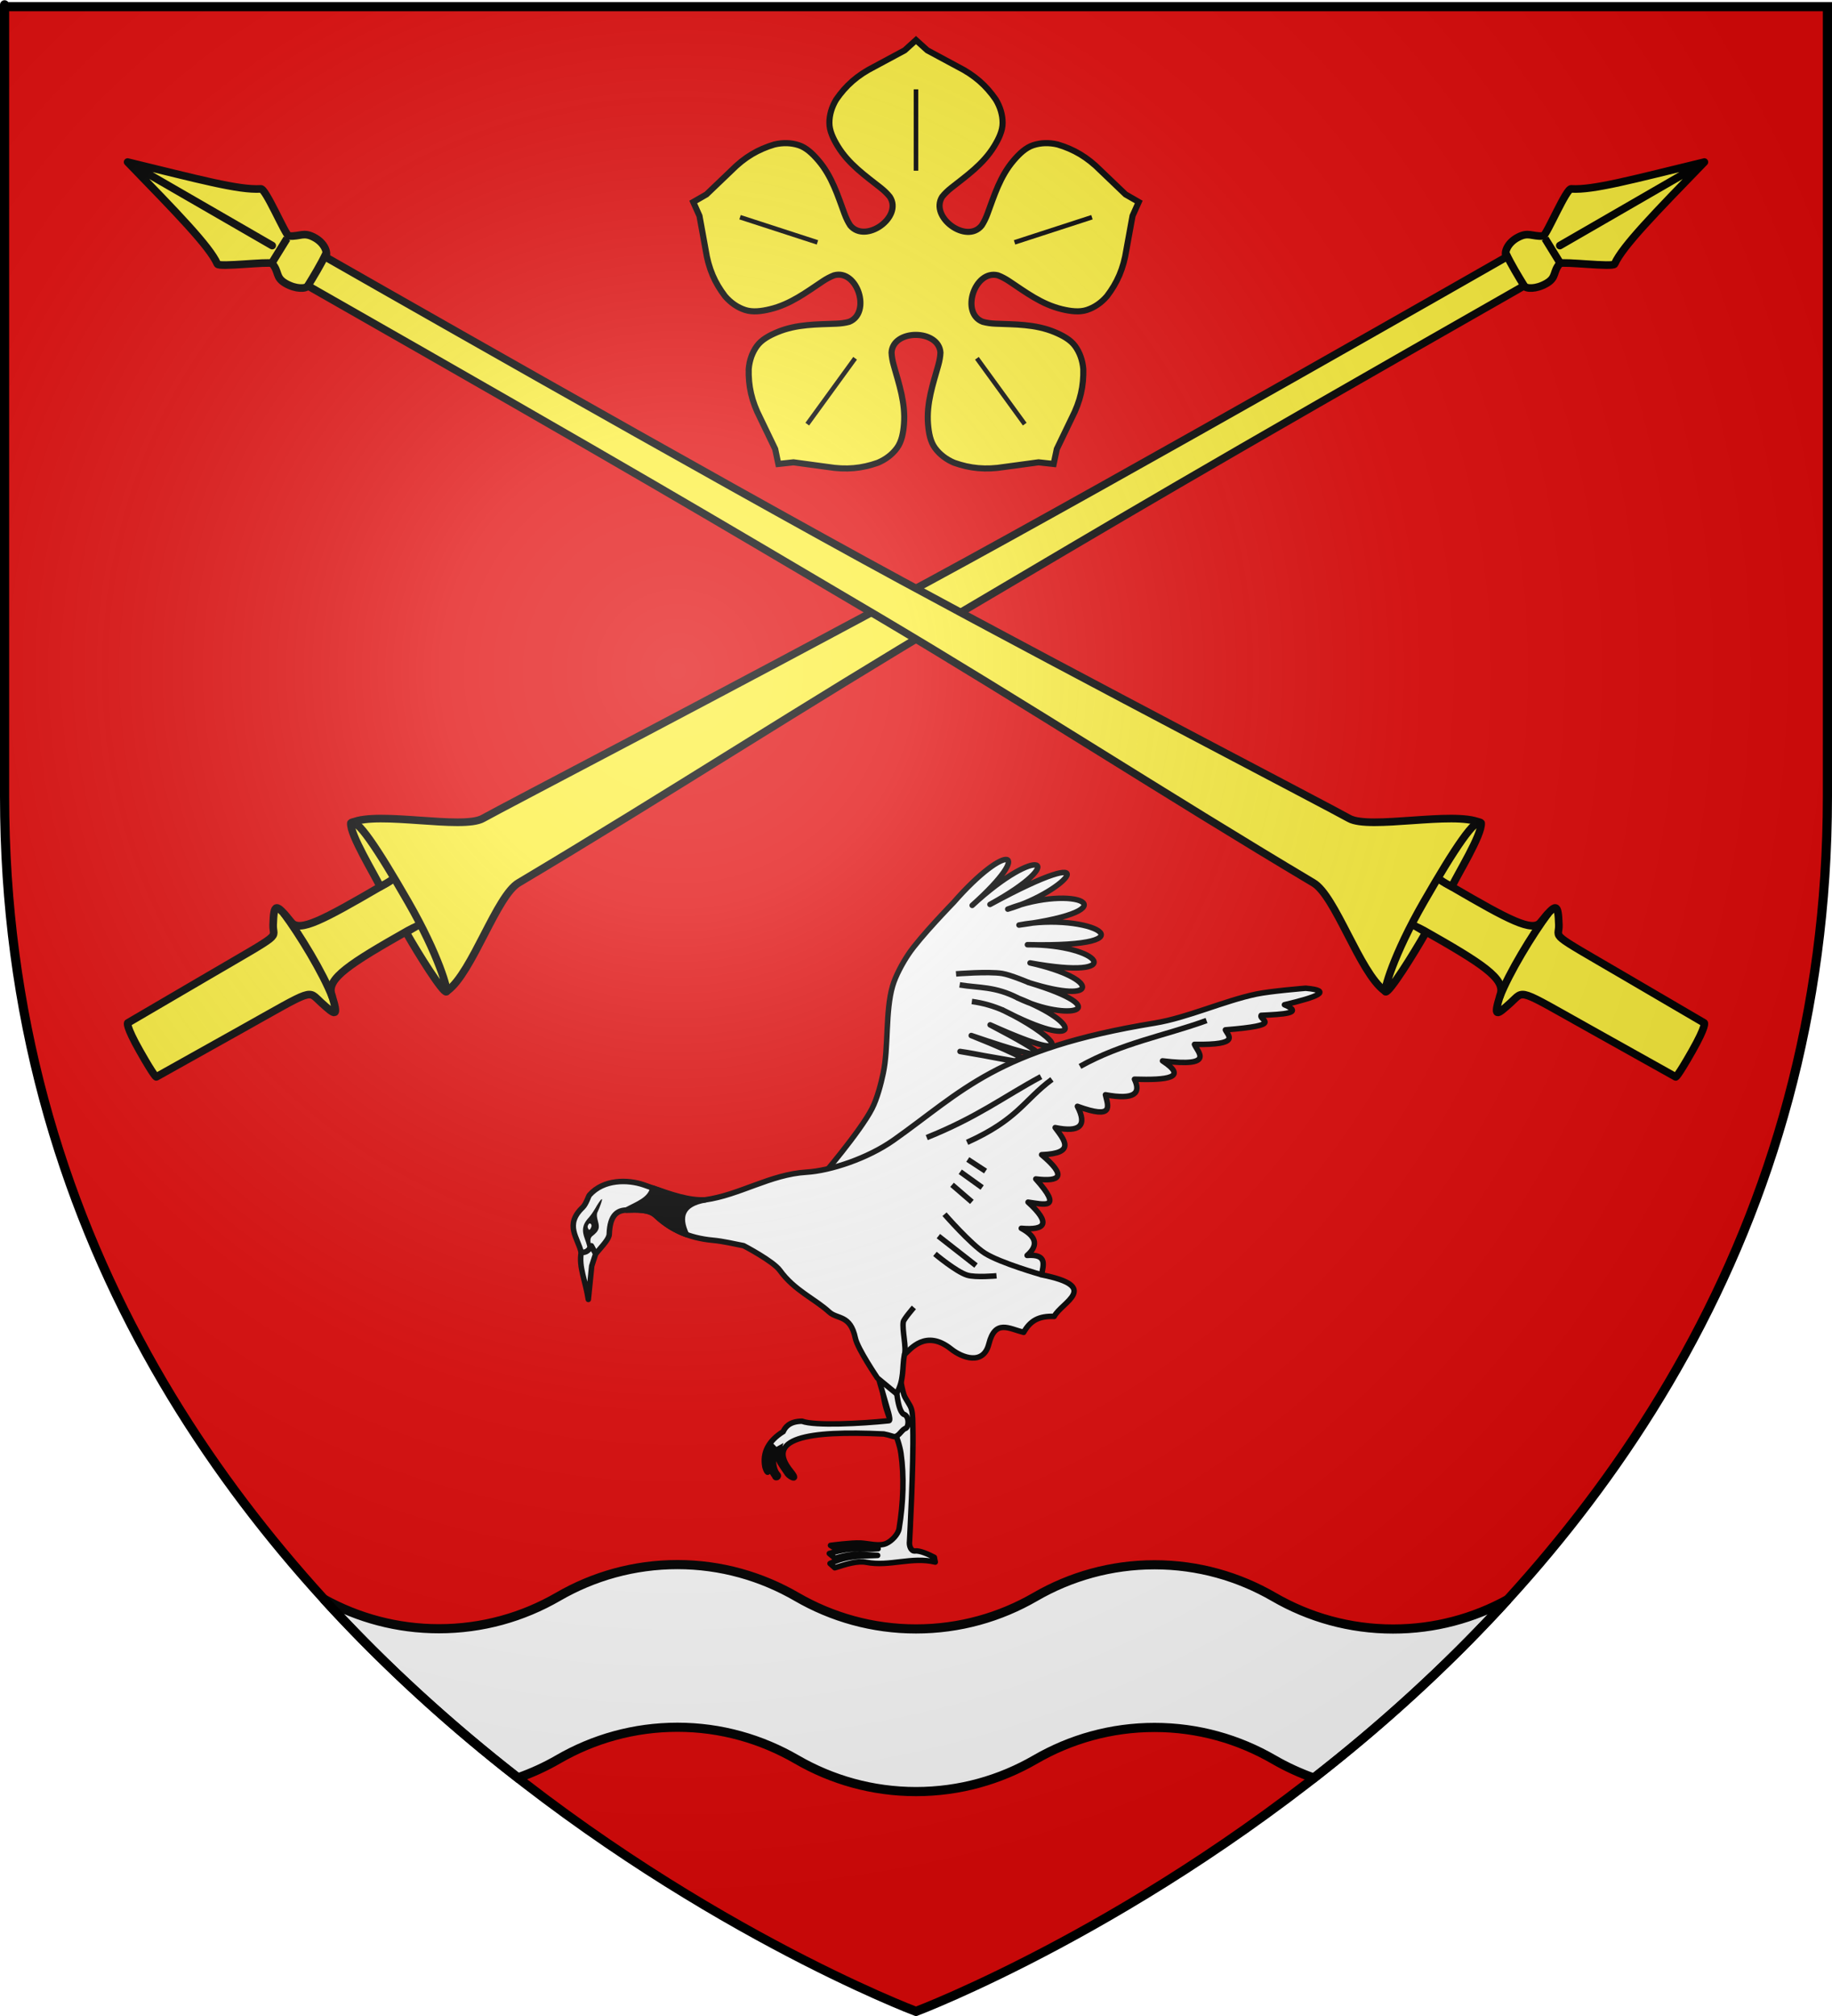 <?xml version="1.0" encoding="UTF-8" standalone="no"?>
<svg
   xmlns:dc="http://purl.org/dc/elements/1.1/"
   xmlns:cc="http://creativecommons.org/ns#"
   xmlns:rdf="http://www.w3.org/1999/02/22-rdf-syntax-ns#"
   xmlns:svg="http://www.w3.org/2000/svg"
   xmlns="http://www.w3.org/2000/svg"
   xmlns:xlink="http://www.w3.org/1999/xlink"
   xmlns:sodipodi="http://sodipodi.sourceforge.net/DTD/sodipodi-0.dtd"
   xmlns:inkscape="http://www.inkscape.org/namespaces/inkscape"
   height="660"
   width="600"
   version="1.0"
   id="svg2"
   sodipodi:version="0.32"
   inkscape:version="0.46"
   sodipodi:docname="Blason_ville_fr_Girauvoisin_(Meuse).svg"
   sodipodi:docbase="D:\Mes documents\Renaud-Notre Lapin"
   inkscape:export-filename="/Users/olivier/Desktop/Blason Rouge/Blason_Vide_3D.png"
   inkscape:export-xdpi="144"
   inkscape:export-ydpi="144"
   inkscape:output_extension="org.inkscape.output.svg.inkscape">
  <sodipodi:namedview
     inkscape:window-height="975"
     inkscape:window-width="1280"
     inkscape:pageshadow="2"
     inkscape:pageopacity="0.0"
     guidetolerance="10.0"
     gridtolerance="10.0"
     objecttolerance="10.0"
     borderopacity="1.0"
     bordercolor="#666666"
     pagecolor="#ffffff"
     id="base"
     showgrid="false"
     height="660px"
     inkscape:zoom="1.1590904"
     inkscape:cx="300.00013"
     inkscape:cy="330.00014"
     inkscape:window-x="-4"
     inkscape:window-y="-4"
     inkscape:current-layer="layer3"
     inkscape:object-nodes="true"
     inkscape:object-paths="true"
     inkscape:snap-global="true" />
  <desc
     id="desc4">Flag of Canton of Valais (Wallis)</desc>
  <defs
     id="defs6">
    <linearGradient
       id="linearGradient2893">
      <stop
         style="stop-color:white;stop-opacity:0.314;"
         offset="0"
         id="stop2895" />
      <stop
         id="stop2897"
         offset="0.19"
         style="stop-color:white;stop-opacity:0.251;" />
      <stop
         style="stop-color:#6b6b6b;stop-opacity:0.125;"
         offset="0.6"
         id="stop2901" />
      <stop
         style="stop-color:black;stop-opacity:0.125;"
         offset="1"
         id="stop2899" />
    </linearGradient>
    <radialGradient
       inkscape:collect="always"
       xlink:href="#linearGradient2893"
       id="radialGradient3163"
       gradientUnits="userSpaceOnUse"
       gradientTransform="matrix(1.353,0,0,1.349,-77.629,-85.747)"
       cx="221.445"
       cy="226.331"
       fx="221.445"
       fy="226.331"
       r="300" />
    <g
       id="s">
      <g
         id="c">
        <path
           id="t"
           d="M 0,0 L 0,1 L 0.5,1 L 0,0 z "
           transform="matrix(0.951,0.309,-0.309,0.951,0,-1)" />
        <use
           xlink:href="#t"
           transform="scale(-1,1)"
           id="use2144"
           x="0"
           y="0"
           width="810"
           height="540" />
      </g>
      <g
         id="a">
        <use
           xlink:href="#c"
           transform="matrix(0.309,0.951,-0.951,0.309,0,0)"
           id="use2147"
           x="0"
           y="0"
           width="810"
           height="540" />
        <use
           xlink:href="#c"
           transform="matrix(-0.809,0.588,-0.588,-0.809,0,0)"
           id="use2149"
           x="0"
           y="0"
           width="810"
           height="540" />
      </g>
      <use
         xlink:href="#a"
         transform="scale(-1,1)"
         id="use2151"
         x="0"
         y="0"
         width="810"
         height="540" />
    </g>
    <g
       id="f">
      <rect
         width="100"
         height="60"
         x="-50"
         y="-30"
         style="fill:#28166f"
         id="rect1964" />
      <g
         transform="translate(0,-20)"
         style="fill:#ffffff"
         id="g1966">
        <path
           d="M -1.212,27.818 C -1.212,22.175 -2.091,20.471 -4.542,13.98 C -5.709,10.888 -5.024,7.103 -2.858,3.601 C -2.082,2.346 -1.114,1.214 0,0 C 1.114,1.214 2.082,2.346 2.858,3.601 C 5.024,7.103 5.709,10.888 4.542,13.98 C 2.091,20.471 1.212,22.175 1.212,27.818 L -1.212,27.818 z"
           id="path1968" />
        <path
           d="M 2.922,27.672 C 2.922,21.721 5.239,17.829 8.501,16.66 C 9.949,16.141 11.808,16.387 13.519,18.107 C 15.638,20.236 16.255,26.1 10.036,27.228 C 10.694,26.272 10.655,24.147 9.322,23.441 C 8.331,22.916 7.209,23.188 6.646,23.564 C 5.822,24.116 4.917,25.67 4.967,27.672 L 2.922,27.672 z"
           id="rwi" />
        <path
           d="M 1.777,30.183 C 1.79,32.191 2.795,33.518 4.516,34.257 C 4.295,34.955 3.257,36.378 1.831,36.281 C 1.55,37.787 1.282,38.632 0,40 C -1.282,38.632 -1.55,37.787 -1.831,36.281 C -3.257,36.378 -4.295,34.955 -4.516,34.257 C -2.795,33.518 -1.79,32.191 -1.777,30.183 L 1.777,30.183 z"
           id="path1971" />
        <use
           transform="scale(-1,1)"
           id="use1973"
           x="0"
           y="0"
           width="800"
           height="400"
           xlink:href="#rwi" />
        <rect
           width="15.846"
           height="3.218"
           x="-7.923"
           y="27.331"
           id="rect1975" />
      </g>
    </g>
    <g
       id="s-4">
      <g
         id="c-6">
        <path
           id="t-0"
           d="M 0,0 L 0,1 L 0.5,1 L 0,0 z"
           transform="matrix(0.951,0.309,-0.309,0.951,0,-1)" />
        <use
           xlink:href="#t-0"
           transform="scale(-1,1)"
           id="use2144-7"
           x="0"
           y="0"
           width="810"
           height="540" />
      </g>
      <g
         id="a-1">
        <use
           xlink:href="#c-6"
           transform="matrix(0.309,0.951,-0.951,0.309,0,0)"
           id="use2147-7"
           x="0"
           y="0"
           width="810"
           height="540" />
        <use
           xlink:href="#c-6"
           transform="matrix(-0.809,0.588,-0.588,-0.809,0,0)"
           id="use2149-7"
           x="0"
           y="0"
           width="810"
           height="540" />
      </g>
      <use
         xlink:href="#a-1"
         transform="scale(-1,1)"
         id="use2151-7"
         x="0"
         y="0"
         width="810"
         height="540" />
    </g>
    <radialGradient
       r="405"
       cx="-75"
       cy="-80"
       gradientUnits="userSpaceOnUse"
       id="Gradient1">
      <stop
         id="stop3994"
         offset="0"
         stop-opacity=".31"
         stop-color="#fff" />
      <stop
         id="stop3996"
         offset=".19"
         stop-opacity=".25"
         stop-color="#fff" />
      <stop
         id="stop3998"
         offset=".6"
         stop-opacity=".125"
         stop-color="#6b6b6b" />
      <stop
         id="stop4000"
         offset="1"
         stop-opacity=".125" />
    </radialGradient>
    <radialGradient
       inkscape:collect="always"
       xlink:href="#Gradient1"
       id="radialGradient4867"
       gradientUnits="userSpaceOnUse"
       cx="-75"
       cy="-80"
       r="405" />
  </defs>
  <g
     inkscape:groupmode="layer"
     id="layer3"
     inkscape:label="Fond écu"
     style="display:inline">
    <path
       id="path2855"
       style="fill:#e20909;fill-opacity:1;fill-rule:evenodd;stroke:none;stroke-width:1px;stroke-linecap:butt;stroke-linejoin:miter;stroke-opacity:1"
       d="M 300,658.5 C 300,658.5 598.5,546.18 598.5,260.728 C 598.5,-24.723 598.5,2.176 598.5,2.176 L 1.5,2.176 L 1.5,260.728 C 1.5,546.18 300,658.5 300,658.5 z"
       sodipodi:nodetypes="cccccc" />
    <g
       id="g3714"
       transform="translate(212.95,-619.159)" />
    <g
       id="layer9"
       inkscape:label="Fond d'écu"
       transform="translate(212.95,-619.159)">
      <g
         transform="matrix(2,0,0,2,-732.892,-1853.188)"
         inkscape:label="Meubles"
         id="g2807" />
      <g
         transform="matrix(2,0,0,2,1696.976,-413.55)"
         inkscape:label="Meubles"
         id="g4626" />
      <g
         id="g5271"
         inkscape:label="Meubles"
         transform="matrix(2,0,0,2,-732.892,-453.188)" />
      <g
         id="g5273"
         inkscape:label="Reflet final"
         transform="matrix(2,0,0,2,-732.892,-453.188)" />
      <g
         id="g5275"
         inkscape:label="Contour final"
         transform="matrix(2,0,0,2,-732.892,-453.188)" />
    </g>
    <g
       id="layer6"
       inkscape:label="Reflet final"
       transform="translate(212.95,-619.159)" />
    <g
       id="layer5"
       inkscape:label="Contour final"
       transform="translate(212.95,-619.159)" />
    <g
       id="g3179"
       inkscape:label="Meubles"
       transform="translate(-400,295)" />
    <g
       style="display:inline"
       id="g4829"
       transform="matrix(1.562,0,0,1.562,1799.754,-813.246)" />
    <g
       style="display:inline"
       id="g4831"
       transform="matrix(1.562,0,0,1.562,1799.754,-813.246)" />
    <g
       style="display:inline"
       id="g4833"
       transform="matrix(1.562,0,0,1.562,1887.924,-932.997)">
      <g
         id="g5818"
         transform="translate(873,-55.32)" />
      <g
         id="g5820"
         transform="translate(873,-55.32)" />
      <g
         id="g5822"
         transform="translate(873,-55.32)" />
    </g>
    <g
       style="display:inline"
       id="g4267"
       transform="matrix(1.562,0,0,1.562,1887.924,-932.997)">
      <g
         style="display:inline"
         id="g5438"
         transform="translate(-582.739,640.167)" />
      <g
         style="display:inline"
         id="g5440"
         transform="translate(-526.311,563.527)" />
      <g
         id="g5559"
         transform="translate(-526.311,563.527)" />
      <g
         style="display:inline"
         id="g5561"
         transform="translate(-526.311,563.527)" />
    </g>
    <g
       style="display:inline"
       id="g4273"
       transform="matrix(1.562,0,0,1.562,1887.924,-932.997)" />
    <path
       style="fill:#feed01;fill-opacity:1;fill-rule:evenodd;stroke:none;stroke-width:1px;stroke-linecap:butt;stroke-linejoin:miter;stroke-opacity:1"
       id="path3654"
       d="M 1177.567,-665.58 C 1177.677,-665.58 1177.787,-665.58 1177.567,-665.58 z" />
    <g
       style="fill:#e20909;fill-opacity:1;display:inline"
       inkscape:label="Meubles"
       id="g2282"
       transform="translate(14.538,-1362.662)" />
    <use
       transform="translate(-873.244,-195.479)"
       id="use7625"
       x="0"
       y="0"
       width="744.094"
       height="1052.362"
       xlink:href="#g7489" />
    <use
       transform="translate(-973.959,-498.336)"
       id="use7636"
       x="0"
       y="0"
       width="744.094"
       height="1052.362"
       xlink:href="#g7489" />
    <use
       transform="translate(-1499.673,-464.05)"
       id="use7638"
       x="0"
       y="0"
       width="744.094"
       height="1052.362"
       xlink:href="#g7489" />
    <use
       transform="translate(-1182.53,-449.764)"
       id="use7640"
       x="0"
       y="0"
       width="744.094"
       height="1052.362"
       xlink:href="#g7489" />
    <path
       style="fill:#ffffff;fill-opacity:1;stroke:#000000;stroke-width:3;stroke-miterlimit:4;stroke-dasharray:none;stroke-opacity:1"
       d="M 221.875 512.219 C 207.635 512.219 194.313 516.054 182.812 522.719 C 171.309 529.388 157.995 533.219 143.75 533.219 C 130.072 533.219 117.246 529.686 106.062 523.5 C 126.592 546.021 148.372 565.456 169.625 582.031 C 174.23 580.407 178.642 578.386 182.812 575.969 C 194.313 569.304 207.635 565.469 221.875 565.469 C 236.12 565.469 249.434 569.362 260.938 576.031 C 272.438 582.696 285.76 586.531 300 586.531 C 314.245 586.531 327.559 582.7 339.062 576.031 C 350.563 569.367 363.885 565.531 378.125 565.531 C 392.37 565.531 405.684 569.394 417.188 576.062 C 421.329 578.462 425.71 580.475 430.281 582.094 C 451.5 565.551 473.245 546.156 493.75 523.688 C 482.608 529.814 469.858 533.313 456.25 533.312 C 442.01 533.313 428.688 529.477 417.188 522.812 C 405.684 516.144 392.37 512.281 378.125 512.281 C 363.885 512.281 350.563 516.117 339.062 522.781 C 327.559 529.45 314.245 533.281 300 533.281 C 285.76 533.281 272.438 529.446 260.938 522.781 C 249.434 516.112 236.12 512.219 221.875 512.219 z "
       id="path7368" />
  </g>
  <g
     inkscape:groupmode="layer"
     id="layer4"
     inkscape:label="Meubles">
    <g
       id="g5741"
       transform="translate(-5.897,0)">
      <path
         inkscape:connector-curvature="0"
         sodipodi:nodetypes="cczcsccczczzccccsscczccssccccccccc"
         id="path4914"
         d="M 318.092,201.937 C 376.313,167.594 394.155,156.769 505.058,93.57 C 505.629,94.575 508.936,94.764 512.373,92.782 C 515.788,90.811 514.38,89.024 516.772,86.242 C 517.996,85.548 534.205,87.557 534.698,86.434 C 537.229,80.664 548.014,69.661 564.101,53.061 C 540.655,58.721 527.804,62.286 520.498,61.838 C 518.948,61.51 512.608,76.567 511.335,77.288 C 507.372,77.431 506.543,75.896 503.094,77.671 C 499.644,79.447 498.399,82.659 499.25,84.161 C 499.25,84.161 372.989,156.32 310.558,190.131 C 248.128,223.941 170.781,264.159 164.059,267.939 C 157.36,271.705 129.801,265.458 121.239,269.277 C 122.007,270.267 128.331,278.635 128.331,278.635 L 133.581,288.362 L 130.249,290.396 C 111.82,301.133 104.016,305.258 101.358,301.978 C 96.132,295.528 95.617,295.537 95.351,302.798 C 95.172,307.674 99.658,304.554 73.992,319.544 L 47.744,334.898 C 47.744,334.898 46.943,335.694 51.718,344.122 C 56.638,352.804 57.09,352.553 57.09,352.553 L 84.844,337.037 C 109.338,323.345 106.547,324.139 111.084,328.22 C 115.796,332.458 116.949,333.46 114.471,325.495 C 112.872,320.358 120.489,315.441 139.546,304.643 L 142.399,303.213 L 148.078,313.237 L 152.505,324.308 C 160.604,318.339 168.584,293.073 175.815,288.984 C 223.575,260.547 270.273,230.275 318.092,201.937 z M 516.748,80.399 L 561.831,54.372 L 516.748,80.399 z"
         style="fill:#fcef3c;stroke:#000000;stroke-width:2.5;stroke-linejoin:round;stroke-miterlimit:4;stroke-dasharray:none;stroke-opacity:1" />
      <path
         inkscape:connector-curvature="0"
         sodipodi:nodetypes="cc"
         id="path4916"
         d="M 114.764,326.454 C 111.66,318.442 103.994,305.889 98.872,299.02"
         style="fill:#fcef3c;fill-rule:evenodd;stroke:#000000;stroke-width:2.5;stroke-linecap:butt;stroke-linejoin:miter;stroke-miterlimit:4;stroke-dasharray:none;stroke-opacity:1" />
      <path
         inkscape:connector-curvature="0"
         id="path4918"
         d="M 143.057,302.777 C 143.055,302.822 140.427,304.242 138.91,305.247 C 142.998,312.46 150.974,325.145 152.103,324.685 C 152.78,324.448 149.668,312.827 139.534,295.208 C 129.4,277.589 122.555,267.369 120.805,269.465 C 120.492,273.258 128.594,286.332 130.417,290.285 C 131.641,289.621 132.745,289.146 134.794,287.638"
         style="fill:#fcef3c;fill-rule:evenodd;stroke:#000000;stroke-width:2.5;stroke-linecap:butt;stroke-linejoin:round;stroke-miterlimit:4;stroke-dasharray:none;stroke-opacity:1"
         sodipodi:nodetypes="ccczccs" />
      <path
         inkscape:connector-curvature="0"
         sodipodi:nodetypes="cc"
         id="path4920"
         d="M 516.534,85.565 L 511.937,78.118"
         style="fill:#fcef3c;fill-rule:evenodd;stroke:#000000;stroke-width:2.5;stroke-linecap:butt;stroke-linejoin:miter;stroke-miterlimit:4;stroke-dasharray:none;stroke-opacity:1" />
      <path
         inkscape:connector-curvature="0"
         sodipodi:nodetypes="cc"
         id="path4922"
         d="M 505.083,93.579 C 503.187,90.494 500.761,86.513 499.102,82.972"
         style="fill:#fcef3c;fill-rule:evenodd;stroke:#000000;stroke-width:2.5;stroke-linecap:butt;stroke-linejoin:miter;stroke-miterlimit:4;stroke-dasharray:none;stroke-opacity:1" />
    </g>
    <use
       x="0"
       y="0"
       xlink:href="#g5741"
       id="use5748"
       transform="matrix(-1,0,0,1,600,0)"
       width="600"
       height="660" />
    <g
       style="display:inline"
       id="g6272"
       transform="translate(-8.362,-12)">
      <path
         sodipodi:nodetypes="csssssccccccccccccccc"
         id="path5849"
         d="M 277.107,397.607 C 277.107,397.607 290.107,382.473 293.966,374.924 C 295.634,371.66 296.893,366.862 297.644,363.275 C 299.408,354.856 298.288,343.021 300.71,334.768 C 301.694,331.413 303.974,327.249 305.921,324.345 C 309.659,318.769 320.634,307.486 320.634,307.486 C 338.219,287.337 347.57,289.795 326.765,308.406 C 348.795,288.041 358.796,293.728 332.589,308.099 C 372.055,286.683 358.33,303.819 338.413,309.632 C 360.201,301.186 379.932,309.768 342.092,314.843 C 364.842,310.427 387.847,322.247 344.851,321.28 C 368.922,321.139 378.205,333.172 345.72,327.238 C 368.662,332.313 368.686,341.081 345.313,333.681 C 374.702,342.563 358.291,346.671 341.785,338.753 C 363.57,347.284 362.582,356.071 336.881,342.737 C 352.057,349.898 365.513,362.297 332.639,347.519 C 351.116,357.206 357.636,361.654 326.459,351.014 C 362.689,365.491 333.044,357.562 322.78,356.225 L 347.303,360.516 L 288.142,404.044 L 277.107,397.607 z"
         style="opacity:1;fill:#ffffff;fill-opacity:1;stroke:#000000;stroke-width:1.8;stroke-linecap:butt;stroke-linejoin:round;stroke-miterlimit:4;stroke-dasharray:none;stroke-opacity:1" />
      <path
         sodipodi:nodetypes="csc"
         id="path5871"
         d="M 311.206,392.484 C 311.206,392.484 303.125,404.265 298.211,407.719 C 295.096,409.909 286.336,412.2 286.336,412.2"
         style="opacity:1;fill:none;fill-opacity:1;stroke:#000000;stroke-width:1.8;stroke-linecap:butt;stroke-linejoin:round;stroke-miterlimit:4;stroke-dasharray:none;stroke-opacity:1" />
      <path
         sodipodi:nodetypes="csssssccsccccccccsssssc"
         id="path6266"
         d="M 301.725,448.851 C 301.725,448.851 302.589,462.827 304.376,468.5 C 304.867,470.057 306.427,471.764 306.872,473.334 C 307.382,475.14 307.295,477.696 307.339,479.572 C 307.613,491.269 306.248,516.558 306.248,516.558 C 306.03,518.059 306.72,519.913 308.041,519.755 C 309.603,519.569 312.438,520.839 314.357,521.833 L 314.669,523.393 C 307,521.533 299.676,524.942 292.135,523.476 C 289.191,522.903 285.535,524.068 281.764,525.264 L 280.205,523.86 C 286.301,521.031 290.879,521.492 295.799,521.209 C 291.548,521.104 288.841,520.011 281.842,522.145 L 279.971,520.586 C 288.195,518.072 291.107,519.476 295.955,519.026 C 291.32,518.808 288.856,518.277 282.283,519.104 L 280.361,517.935 C 280.361,517.935 287.308,517.011 290.185,517.155 C 292.709,517.281 296.297,518.336 298.606,517.311 C 300.364,516.53 302.501,514.374 302.817,512.476 C 304.25,503.87 304.491,495.156 303.441,487.837 C 302.701,482.682 299.246,476.396 298.139,471.307 C 296.705,464.724 295.488,449.007 295.488,449.007"
         style="opacity:1;fill:#ffffff;fill-opacity:1;stroke:#000000;stroke-width:1.8;stroke-linecap:butt;stroke-linejoin:round;stroke-miterlimit:4;stroke-dasharray:none;stroke-opacity:1" />
      <path
         sodipodi:nodetypes="csccscccccccccccccc"
         id="path5896"
         d="M 258.896,492.27 C 259.184,493.273 259.952,494.975 259.958,493.237 C 259.966,490.942 259.89,486.843 261.973,485.037 C 259.889,487.279 259.897,492.736 262.068,495.226 C 262.316,496.394 263.785,495.448 263.108,494.739 C 261.302,492.85 260.96,487.517 263.434,486.217 C 262.423,489.432 263.389,490.326 266.25,494.552 C 267.174,495.77 270.167,497.026 267.464,493.718 C 258.6,482.927 272.567,480.23 297.827,481.464 C 298.458,481.566 299.924,481.929 300.819,482.241 C 302.472,482.758 303.413,480.446 304.664,479.73 C 306.107,479.609 306.326,475.477 304.278,474.984 C 301.946,473.293 301.711,464.244 301.392,458.279 L 293.619,454.614 L 299.372,474.577 C 299.663,475.692 299.963,477.13 299.498,477.119 C 290.431,478.065 275.223,478.862 271.006,477.275 C 266.638,477.334 265.438,479.488 264.863,480.681 C 260.142,483.657 257.969,487.497 258.896,492.27 z"
         style="opacity:1;fill:#ffffff;stroke:#000000;stroke-width:1.8;stroke-miterlimit:4;stroke-dasharray:none;stroke-opacity:1" />
      <path
         style="opacity:1;fill:#ffffff;fill-opacity:1;stroke:#000000;stroke-width:1.8;stroke-linecap:butt;stroke-linejoin:round;stroke-miterlimit:4;stroke-dasharray:none;stroke-opacity:1"
         d="M 436,335.531 C 436,335.531 424.622,336.441 419.844,337.438 C 409.246,339.647 397.247,345.193 386.562,346.938 C 334.54,355.431 323.611,369.347 301,385.281 C 292.553,391.234 280.382,395.274 272.5,395.75 C 260.629,396.467 250.652,403.226 239.281,404.812 C 233.127,405.671 226.142,402.255 219.125,399.875 C 214.007,398.139 206.076,397.976 201.406,403.25 C 201.086,403.612 200.332,406.192 199.188,407.281 C 193.131,413.05 197.664,417.238 198.719,422.062 C 200.229,422.29 201.317,421.531 202.018,419.868 L 203.438,422.5 C 205.781,419.697 207.854,417.64 207.906,416 C 208.108,409.641 210.667,408.234 213.531,408.156 C 217.048,408.06 220.95,407.887 223.156,409.969 C 228.038,414.576 234.04,417.311 241.75,418.031 C 245.429,418.375 248.67,419.213 251.906,419.812 C 251.906,419.812 261.568,424.835 263.781,427.906 C 268.515,434.475 275.267,437.242 279.938,441.531 C 282.611,443.987 286.877,442.314 288.5,450.094 C 289.218,453.538 295.719,463.125 295.719,463.125 L 301.948,468.249 C 304.568,463.776 303.785,459.642 304.562,455.5 C 306.46,453.782 311.551,447.02 319.875,453.656 C 323.427,456.488 330.431,459.109 332.219,452 C 334.285,443.784 338.805,446.978 343.625,448.188 C 345.81,444.323 348.603,442.781 353.625,442.969 C 356.071,438.293 369.128,433.245 349.5,429.344 C 350.028,426.175 351.537,422.511 344.75,423 C 348.149,420.043 348.302,417.082 342.844,414.125 C 350.917,414.841 352.609,412.445 345.062,405.562 C 350.049,406.223 356.841,408.289 347.594,397.969 C 355.665,398.952 357.874,397.06 349.5,390.031 C 360.798,389.599 356.995,385.28 353.938,381.156 C 362.031,382.818 364.532,380.552 361.219,374.188 C 373.42,378.632 371.26,374.122 370.406,370.406 C 380.023,372.171 382.098,369.874 379.906,365.312 C 390.668,365.649 397.598,364.84 389.094,359.312 C 406.683,361.478 400.508,356.355 399.562,353.906 C 415.004,354.159 410.506,350.987 409.688,349.156 C 429.469,347.572 420.48,345.991 421.406,344.406 C 428.389,344.053 435.632,343.76 429.031,340.938 C 439.633,338.437 445.144,336.351 436,335.531 z"
         id="path6264"
         sodipodi:nodetypes="csssssssscccsssscssscccsscccccccccccccccccc" />
      <path
         sodipodi:nodetypes="csc"
         id="path5851"
         d="M 345.313,333.681 C 345.313,333.681 339.328,331.145 336.602,330.704 C 332.123,329.979 321.477,330.832 321.477,330.832"
         style="opacity:1;fill:none;fill-opacity:1;stroke:#000000;stroke-width:1.8;stroke-linecap:butt;stroke-linejoin:round;stroke-miterlimit:4;stroke-dasharray:none;stroke-opacity:1" />
      <path
         sodipodi:nodetypes="cc"
         id="path5853"
         d="M 341.785,338.753 C 334.264,334.85 328.853,335.468 322.669,334.431"
         style="opacity:1;fill:none;fill-opacity:1;stroke:#000000;stroke-width:1.8;stroke-linecap:butt;stroke-linejoin:round;stroke-miterlimit:4;stroke-dasharray:none;stroke-opacity:1" />
      <path
         sodipodi:nodetypes="cc"
         id="path5855"
         d="M 336.881,342.737 C 333.771,341.384 330.4,340.378 326.657,339.869"
         style="opacity:1;fill:none;fill-opacity:1;stroke:#000000;stroke-width:1.8;stroke-linecap:butt;stroke-linejoin:round;stroke-miterlimit:4;stroke-dasharray:none;stroke-opacity:1" />
      <path
         sodipodi:nodetypes="csc"
         id="path5859"
         d="M 349.491,429.33 C 349.491,429.33 335.953,425.475 330.922,422.283 C 326.266,419.328 317.703,409.512 317.703,409.512"
         style="opacity:1;fill:none;fill-opacity:1;stroke:#000000;stroke-width:1.8;stroke-linecap:butt;stroke-linejoin:round;stroke-miterlimit:4;stroke-dasharray:none;stroke-opacity:1" />
      <path
         id="path5861"
         d="M 315.687,416.681 L 328.01,426.316"
         style="opacity:1;fill:none;fill-opacity:1;stroke:#000000;stroke-width:1.8;stroke-linecap:butt;stroke-linejoin:round;stroke-miterlimit:4;stroke-dasharray:none;stroke-opacity:1" />
      <path
         sodipodi:nodetypes="csc"
         id="path5863"
         d="M 314.567,422.507 C 314.567,422.507 321.485,428.323 325.097,429.452 C 327.856,430.315 334.731,429.676 334.731,429.676"
         style="opacity:1;fill:none;fill-opacity:1;stroke:#000000;stroke-width:1.8;stroke-linecap:butt;stroke-linejoin:round;stroke-miterlimit:4;stroke-dasharray:none;stroke-opacity:1" />
      <path
         sodipodi:nodetypes="cc"
         id="path5865"
         d="M 362.065,361.117 C 375.882,353.408 389.698,351.109 403.514,346.106"
         style="opacity:1;fill:none;fill-opacity:1;stroke:#000000;stroke-width:1.8;stroke-linecap:butt;stroke-linejoin:round;stroke-miterlimit:4;stroke-dasharray:none;stroke-opacity:1" />
      <path
         sodipodi:nodetypes="cc"
         id="path5867"
         d="M 352.879,365.374 C 343.618,372.245 341.81,378.438 325.097,385.987"
         style="opacity:1;fill:none;fill-opacity:1;stroke:#000000;stroke-width:1.8;stroke-linecap:butt;stroke-linejoin:round;stroke-miterlimit:4;stroke-dasharray:none;stroke-opacity:1" />
      <path
         sodipodi:nodetypes="cc"
         id="path5869"
         d="M 349.294,364.478 C 336.988,371.125 328.443,377.771 311.878,384.418"
         style="opacity:1;fill:none;fill-opacity:1;stroke:#000000;stroke-width:1.8;stroke-linecap:butt;stroke-linejoin:round;stroke-miterlimit:4;stroke-dasharray:none;stroke-opacity:1" />
      <path
         id="path5873"
         d="M 320.168,399.878 L 326.665,405.479"
         style="opacity:1;fill:none;fill-opacity:1;stroke:#000000;stroke-width:1.8;stroke-linecap:butt;stroke-linejoin:round;stroke-miterlimit:4;stroke-dasharray:none;stroke-opacity:1" />
      <path
         id="path5875"
         d="M 322.856,395.621 L 330.026,400.774"
         style="opacity:1;fill:none;fill-opacity:1;stroke:#000000;stroke-width:1.8;stroke-linecap:butt;stroke-linejoin:round;stroke-miterlimit:4;stroke-dasharray:none;stroke-opacity:1" />
      <path
         id="path5877"
         d="M 325.321,391.588 L 331.146,395.397"
         style="opacity:1;fill:none;fill-opacity:1;stroke:#000000;stroke-width:1.8;stroke-linecap:butt;stroke-linejoin:round;stroke-miterlimit:4;stroke-dasharray:none;stroke-opacity:1" />
      <path
         sodipodi:nodetypes="csc"
         id="path5894"
         d="M 304.562,455.5 C 305.354,453.521 303.727,447.234 304.21,444.726 C 304.384,443.822 307.664,440.025 307.664,440.025"
         style="opacity:1;fill:none;fill-opacity:1;stroke:#000000;stroke-width:1.8;stroke-linecap:butt;stroke-linejoin:round;stroke-miterlimit:4;stroke-dasharray:none;stroke-opacity:1" />
      <path
         sodipodi:nodetypes="cccscc"
         id="path5857"
         d="M 239.281,404.812 C 233.968,405.076 228.145,403.023 222.187,400.936 C 221.383,404.83 217.075,406.22 213.531,408.156 C 217.048,408.06 220.95,407.887 223.156,409.969 C 226.059,412.708 229.357,414.785 233.175,416.171 C 230.395,410.266 231.704,406.16 239.281,404.812 z"
         style="opacity:1;fill:#000000;fill-opacity:1;stroke:#000000;stroke-width:1.8;stroke-linecap:butt;stroke-linejoin:round;stroke-miterlimit:4;stroke-dasharray:none;stroke-opacity:1" />
      <path
         sodipodi:nodetypes="cccccc"
         id="path5882"
         d="M 198.719,422.062 C 197.875,426.773 200.07,431.129 201.044,437.409 L 202.153,426.478 L 203.438,422.5 L 202.018,419.868 C 200.918,422.038 199.818,421.988 198.719,422.062 z"
         style="opacity:1;fill:#ffffff;fill-opacity:1;stroke:#000000;stroke-width:1.8;stroke-linecap:butt;stroke-linejoin:round;stroke-miterlimit:4;stroke-dasharray:none;stroke-opacity:1" />
      <g
         style="opacity:1;stroke-width:3.516;stroke-miterlimit:4;stroke-dasharray:none"
         transform="matrix(0.329,-0.392,0.392,0.329,343.777,705.984)"
         id="g5888">
        <path
           id="path5890"
           style="fill:#010101;stroke-width:3.516;stroke-miterlimit:4;stroke-dasharray:none;display:inline"
           d="M 277.413,-585.619 C 277.129,-586.161 272.293,-585.421 272.293,-585.421 C 269.284,-584.891 266.238,-584.369 263.235,-584.423 C 262.91,-584.428 262.586,-584.44 262.264,-584.46 L 262.239,-584.461 L 262.209,-584.462 C 260.66,-584.468 258.536,-584.4 256.596,-583.472 C 253.537,-582.115 251.981,-579.389 250.433,-576.8 C 249.827,-575.78 249.214,-574.752 248.556,-573.85 L 248.327,-573.535 L 247.455,-572.344 L 249.478,-571.167 C 249.478,-571.167 251.735,-573.703 252.446,-574.26 C 253.159,-574.814 253.881,-575.153 254.821,-575.185 C 255.126,-575.134 255.444,-575.075 255.772,-575.015 C 256.75,-574.837 257.804,-574.636 258.878,-574.616 C 260.246,-574.585 261.467,-574.9 262.459,-575.633 C 263.601,-576.509 264.372,-577.625 265.145,-578.705 C 266.191,-580.188 267.173,-581.519 268.651,-582.237 C 269.487,-582.497 270.353,-582.735 271.2,-582.969 C 271.715,-583.111 277.697,-585.076 277.413,-585.619 z" />
        <path
           id="path5892"
           style="fill:#fffdfd;stroke-width:3.516;stroke-miterlimit:4;stroke-dasharray:none;display:inline"
           d="M 257.198,-579.186 C 256.843,-579.544 257.642,-580.909 257.915,-581.175 C 258.562,-581.798 260.226,-582.062 260.558,-581.519 C 260.889,-580.976 260.777,-580.1 259.938,-579.577 C 259.457,-579.277 257.677,-578.702 257.198,-579.186 z" />
      </g>
    </g>
    <g
       style="display:inline"
       id="g4812"
       transform="matrix(0.25,0,0,0.25,372.867,-146.97)">
      <path
         sodipodi:nodetypes="ccccsssccssscccccccsssccssscccccccsssccssscccccccsssccssscccccccsssccssscccc"
         id="path7547"
         d="M -291.469,640.374 L -306.281,653.78 L -345.844,675.062 C -368.372,686.403 -383.421,700.009 -395.937,718.155 C -401.888,727.956 -404.915,738.334 -404.937,748.718 C -404.96,759.102 -399.978,769.492 -393.937,779.374 C -379.522,802.957 -357.775,817.965 -337.75,833.843 C -333.201,837.449 -329.113,841.359 -325.75,845.562 C -308.317,872.098 -357.372,907.342 -377.562,883.187 C -380.52,878.69 -382.975,873.596 -385,868.155 C -393.913,844.203 -401.463,818.903 -419.437,797.905 C -426.969,789.107 -435.304,781.155 -445.187,777.968 C -455.07,774.781 -465.872,774.462 -477.031,777.093 C -498.157,783.389 -515.751,793.484 -533.5,811.405 L -565.969,842.468 L -583.281,852.405 L -575.125,870.624 L -567.094,914.843 C -563.269,939.774 -554.985,958.269 -541.594,975.78 C -534.112,984.468 -525.181,990.55 -515.312,993.78 C -505.443,997.011 -494.015,995.503 -482.75,992.812 C -455.866,986.389 -434.883,970.325 -413.594,956.187 C -408.758,952.975 -403.786,950.305 -398.75,948.405 C -368.142,939.996 -349.819,997.588 -378.969,1009.312 C -384.159,1010.735 -389.763,1011.505 -395.562,1011.749 C -421.096,1012.824 -447.507,1012.175 -473.031,1022.78 C -483.727,1027.225 -493.852,1032.71 -499.937,1041.124 C -506.023,1049.538 -509.678,1059.698 -510.625,1071.124 C -511.166,1093.162 -506.997,1113.019 -495.437,1135.437 L -475.937,1175.905 L -471.812,1195.468 L -451.969,1193.312 L -407.437,1199.343 C -382.545,1203.409 -362.386,1201.261 -341.594,1193.937 C -331.019,1189.506 -322.465,1182.887 -316.344,1174.499 C -310.222,1166.112 -308.14,1154.795 -307.219,1143.249 C -305.02,1115.697 -313.788,1090.772 -320.656,1066.155 C -322.216,1060.564 -323.249,1055.001 -323.5,1049.624 C -321.804,1018.531 -261.544,1018.818 -259.437,1049.624 C -259.688,1055.001 -260.721,1060.564 -262.281,1066.155 C -269.149,1090.772 -277.918,1115.697 -275.719,1143.249 C -274.797,1154.795 -272.715,1166.112 -266.594,1174.499 C -260.472,1182.887 -251.918,1189.506 -241.344,1193.937 C -220.552,1201.261 -200.392,1203.409 -175.5,1199.343 L -130.969,1193.312 L -111.125,1195.468 L -107,1175.905 L -87.5,1135.437 C -75.94,1113.019 -71.771,1093.162 -72.312,1071.124 C -73.259,1059.698 -76.914,1049.538 -83,1041.124 C -89.085,1032.71 -99.21,1027.225 -109.906,1022.78 C -135.43,1012.175 -161.841,1012.824 -187.375,1011.749 C -193.174,1011.505 -198.778,1010.735 -203.969,1009.312 C -233.627,998.106 -214.693,940.733 -184.187,948.405 C -179.151,950.305 -174.179,952.975 -169.344,956.187 C -148.054,970.325 -127.071,986.389 -100.187,992.812 C -88.922,995.503 -77.494,997.011 -67.625,993.78 C -57.756,990.55 -48.825,984.468 -41.344,975.78 C -27.953,958.269 -19.668,939.774 -15.844,914.843 L -7.812,870.624 L 0.344,852.405 L -16.969,842.468 L -49.437,811.405 C -67.186,793.484 -84.78,783.389 -105.906,777.093 C -117.065,774.462 -127.867,774.78 -137.75,777.968 C -147.633,781.155 -155.968,789.107 -163.5,797.905 C -181.474,818.903 -189.024,844.203 -197.937,868.155 C -199.962,873.596 -202.417,878.69 -205.375,883.187 C -225.202,908.008 -273.909,872.212 -257.187,845.562 C -253.824,841.359 -249.736,837.449 -245.187,833.843 C -225.162,817.965 -203.416,802.957 -189,779.374 C -182.959,769.492 -177.977,759.102 -178,748.718 C -178.022,738.334 -181.049,727.956 -187,718.155 C -199.516,700.009 -214.565,686.403 -237.094,675.062 L -276.656,653.78 L -291.469,640.374 z"
         style="fill:#fcef3c;fill-opacity:1;fill-rule:evenodd;stroke:#000000;stroke-width:8;stroke-linecap:butt;stroke-linejoin:miter;stroke-miterlimit:4;stroke-dasharray:none;stroke-opacity:1" />
      <path
         d="M -291.469,811.457 C -291.469,704.846 -291.469,704.846 -291.469,704.846"
         style="fill:none;fill-opacity:1;fill-rule:evenodd;stroke:#000000;stroke-width:6;stroke-linecap:butt;stroke-linejoin:miter;stroke-miterlimit:4;stroke-dasharray:none;stroke-opacity:1"
         id="path11048" />
      <path
         id="path11052"
         style="fill:none;fill-opacity:1;fill-rule:evenodd;stroke:#000000;stroke-width:6;stroke-linecap:butt;stroke-linejoin:miter;stroke-miterlimit:4;stroke-dasharray:none;stroke-opacity:1"
         d="M -420.571,905.273 C -521.965,872.328 -521.965,872.328 -521.965,872.328" />
      <path
         d="M -371.252,1057.059 C -433.917,1143.31 -433.917,1143.31 -433.917,1143.31"
         style="fill:none;fill-opacity:1;fill-rule:evenodd;stroke:#000000;stroke-width:6;stroke-linecap:butt;stroke-linejoin:miter;stroke-miterlimit:4;stroke-dasharray:none;stroke-opacity:1"
         id="path11054" />
      <path
         id="path11058"
         style="fill:none;fill-opacity:1;fill-rule:evenodd;stroke:#000000;stroke-width:6;stroke-linecap:butt;stroke-linejoin:miter;stroke-miterlimit:4;stroke-dasharray:none;stroke-opacity:1"
         d="M -211.685,1057.059 C -149.02,1143.31 -149.02,1143.31 -149.02,1143.31" />
      <path
         d="M -162.366,905.273 C -60.972,872.328 -60.972,872.328 -60.972,872.328"
         style="fill:none;fill-opacity:1;fill-rule:evenodd;stroke:#000000;stroke-width:6;stroke-linecap:butt;stroke-linejoin:miter;stroke-miterlimit:4;stroke-dasharray:none;stroke-opacity:1"
         id="path11062" />
    </g>
  </g>
  <g
     inkscape:groupmode="layer"
     id="layer2"
     inkscape:label="Reflet final"
     sodipodi:insensitive="true">
    <path
       sodipodi:nodetypes="cccccc"
       d="M 300,658.5 C 300,658.5 598.5,546.18 598.5,260.728 C 598.5,-24.723 598.5,2.176 598.5,2.176 L 1.5,2.176 L 1.5,260.728 C 1.5,546.18 300,658.5 300,658.5 z "
       style="opacity:1;fill:url(#radialGradient3163);fill-opacity:1;fill-rule:evenodd;stroke:none;stroke-width:1px;stroke-linecap:butt;stroke-linejoin:miter;stroke-opacity:1"
       id="path2875"
       inkscape:export-xdpi="144"
       inkscape:export-ydpi="144" />
  </g>
  <g
     inkscape:groupmode="layer"
     id="layer1"
     inkscape:label="Contour final"
     sodipodi:insensitive="true">
    <path
       sodipodi:nodetypes="cccccc"
       d="M 300,658.5 C 300,658.5 1.5,546.18 1.5,260.728 C 1.5,-24.723 1.5,2.176 1.5,2.176 L 598.5,2.176 L 598.5,260.728 C 598.5,546.18 300,658.5 300,658.5 z "
       style="opacity:1;fill:none;fill-opacity:1;fill-rule:evenodd;stroke:#000000;stroke-width:3;stroke-linecap:butt;stroke-linejoin:miter;stroke-miterlimit:4;stroke-dasharray:none;stroke-opacity:1"
       id="path1411"
       inkscape:export-xdpi="144"
       inkscape:export-ydpi="144" />
  </g>
</svg>
